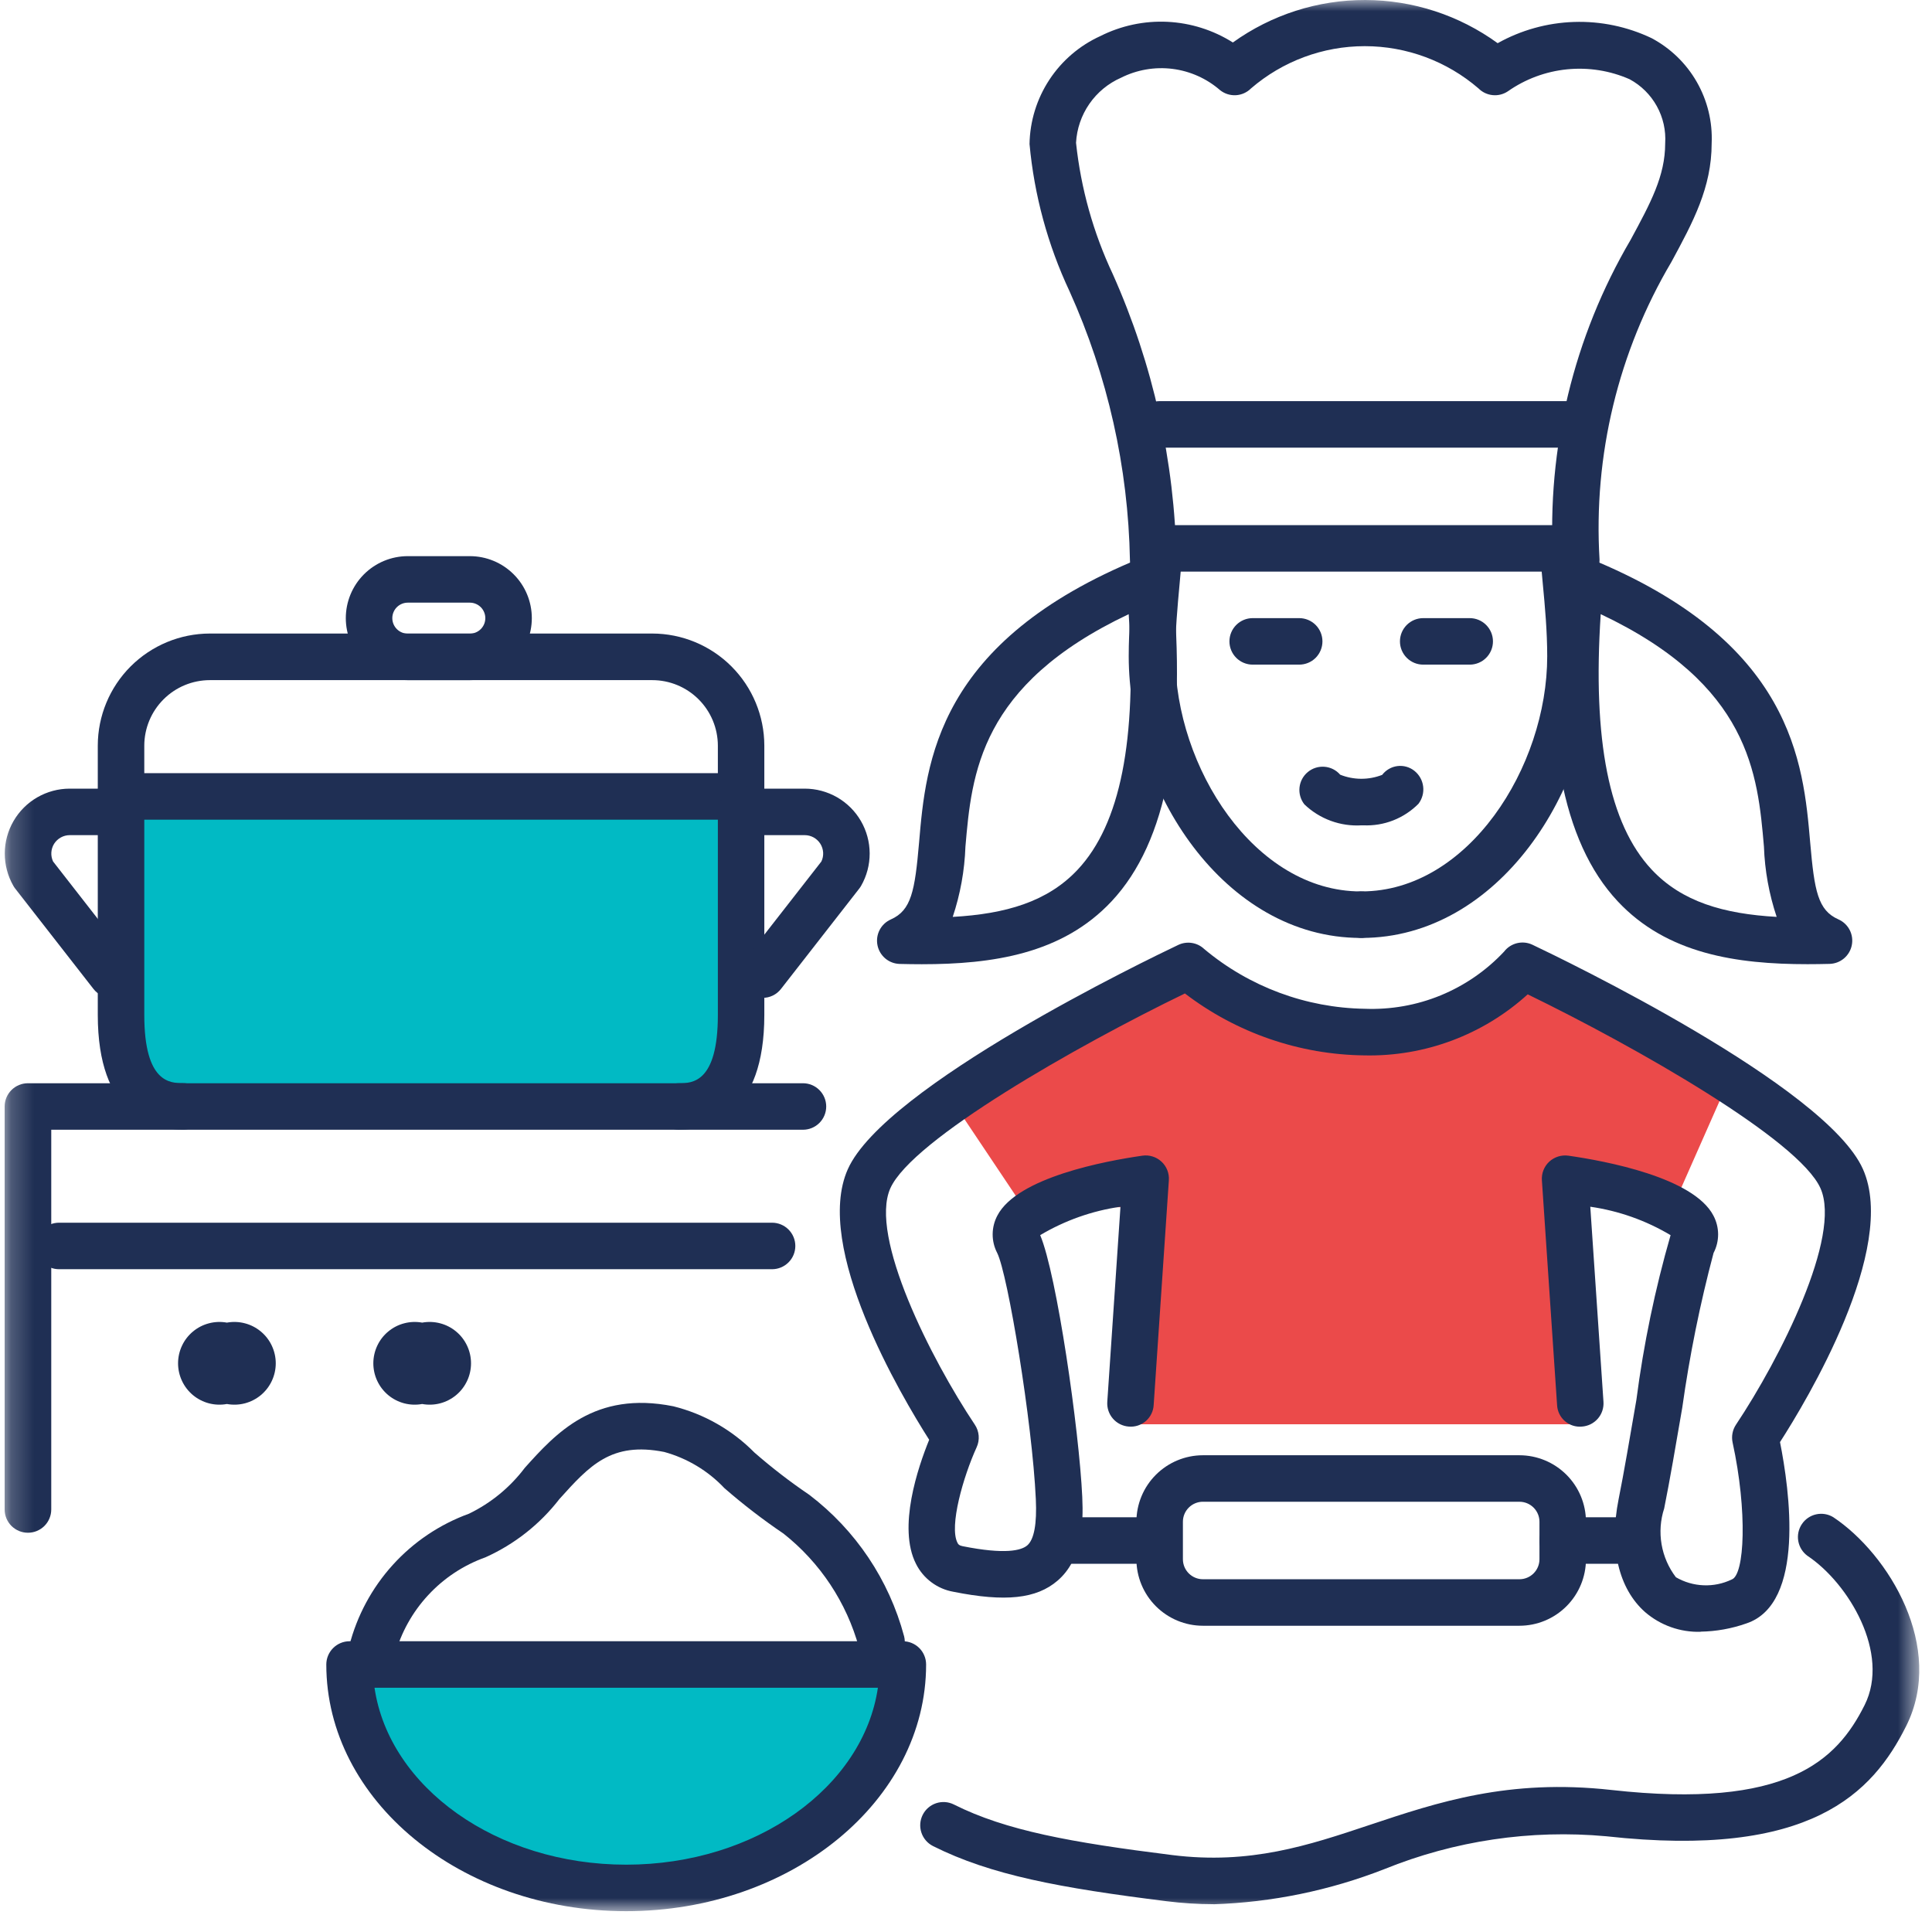 <svg width="85" height="85" viewBox="0 0 85 85" fill="none" xmlns="http://www.w3.org/2000/svg">
<mask id="mask0_5_3697" style="mask-type:luminance" maskUnits="userSpaceOnUse" x="0" y="0" width="85" height="85">
<path d="M84.441 0H0.206V84.084H84.441V0Z" fill="white"/>
</mask>
<g mask="url(#mask0_5_3697)">
<path d="M29.594 34.697H8.337C7.629 34.697 6.949 34.979 6.448 35.48C5.947 35.98 5.666 36.66 5.666 37.368V45.668C5.666 46.377 5.948 47.056 6.449 47.557C6.949 48.058 7.629 48.339 8.337 48.339H29.594C30.302 48.338 30.981 48.056 31.481 47.555C31.981 47.054 32.261 46.374 32.261 45.666V37.366C32.261 36.658 31.98 35.978 31.479 35.478C30.978 34.977 30.298 34.695 29.59 34.695" fill="#01BAC4"/>
<path d="M42.076 48.706L45.026 53.113H49.784L49.367 62.661H69.936L68.829 52.161L73.589 53.114L75.861 47.972L67.877 42.64C67.877 42.64 63.377 45.034 60.438 45.034C56.512 45.034 51.692 42.64 51.692 42.64L42.076 48.706Z" fill="#EB4A4A"/>
<path d="M71.481 68.799H68.753C68.482 68.799 68.222 68.691 68.03 68.499C67.838 68.307 67.73 68.047 67.73 67.776C67.73 67.505 67.838 67.244 68.03 67.053C68.222 66.861 68.482 66.753 68.753 66.753H71.481C71.752 66.753 72.013 66.861 72.204 67.053C72.396 67.244 72.504 67.505 72.504 67.776C72.504 68.047 72.396 68.307 72.204 68.499C72.013 68.691 71.752 68.799 71.481 68.799Z" fill="#1F2F54"/>
<path d="M50.338 68.799H46.928C46.657 68.799 46.397 68.691 46.205 68.499C46.013 68.307 45.905 68.047 45.905 67.776C45.905 67.505 46.013 67.244 46.205 67.053C46.397 66.861 46.657 66.753 46.928 66.753H50.338C50.609 66.753 50.87 66.861 51.061 67.053C51.253 67.244 51.361 67.505 51.361 67.776C51.361 68.047 51.253 68.307 51.061 68.499C50.87 68.691 50.609 68.799 50.338 68.799Z" fill="#1F2F54"/>
<path d="M59.868 41.265C53.852 41.265 49.659 34.735 49.659 28.874C49.659 27.679 49.765 26.524 49.859 25.507C49.907 24.991 49.951 24.507 49.977 24.067C49.999 23.801 50.124 23.554 50.326 23.379C50.527 23.204 50.789 23.114 51.055 23.13C51.322 23.145 51.572 23.264 51.752 23.461C51.932 23.657 52.028 23.917 52.019 24.184C51.993 24.645 51.947 25.153 51.897 25.694C51.807 26.668 51.705 27.773 51.705 28.874C51.705 33.757 55.196 39.219 59.868 39.219C60.139 39.219 60.4 39.327 60.592 39.518C60.783 39.71 60.891 39.97 60.891 40.242C60.891 40.513 60.783 40.773 60.592 40.965C60.4 41.157 60.139 41.265 59.868 41.265Z" fill="#1F2F54"/>
<path d="M59.908 41.264C59.637 41.264 59.377 41.156 59.185 40.964C58.993 40.772 58.885 40.512 58.885 40.241C58.885 39.969 58.993 39.709 59.185 39.517C59.377 39.325 59.637 39.218 59.908 39.218C64.58 39.218 68.071 33.756 68.071 28.873C68.071 27.773 67.971 26.673 67.878 25.699C67.836 25.247 67.796 24.817 67.769 24.42C67.754 24.151 67.845 23.887 68.023 23.685C68.201 23.483 68.451 23.359 68.72 23.34C68.988 23.322 69.254 23.41 69.458 23.585C69.662 23.761 69.788 24.01 69.81 24.279C69.837 24.662 69.875 25.079 69.916 25.511C70.009 26.528 70.116 27.68 70.116 28.874C70.116 34.735 65.923 41.265 59.907 41.265" fill="#1F2F54"/>
<path d="M49.658 27.021C43.09 30.128 42.751 34.055 42.475 37.248C42.438 38.3 42.25 39.341 41.916 40.34C44.237 40.209 46.087 39.681 47.421 38.253C49.288 36.253 50.021 32.571 49.658 27.021ZM40.558 42.422C40.233 42.422 39.908 42.417 39.583 42.409C39.351 42.403 39.127 42.318 38.95 42.169C38.772 42.019 38.65 41.813 38.605 41.585C38.56 41.357 38.593 41.121 38.7 40.915C38.807 40.708 38.982 40.545 39.194 40.451C40.094 40.051 40.25 39.207 40.435 37.073C40.735 33.546 41.2 28.218 50.174 24.561C50.322 24.501 50.481 24.477 50.64 24.49C50.798 24.503 50.952 24.552 51.088 24.635C51.224 24.718 51.339 24.831 51.423 24.966C51.507 25.101 51.559 25.254 51.574 25.413C52.225 32.376 51.354 37.033 48.909 39.65C46.736 41.976 43.658 42.422 40.552 42.422" fill="#1F2F54"/>
<path d="M70.425 27.021C70.059 32.571 70.794 36.253 72.661 38.252C73.995 39.68 75.846 40.208 78.166 40.339C77.832 39.34 77.643 38.299 77.606 37.247C77.33 34.054 76.991 30.127 70.424 27.02M79.524 42.42C76.416 42.42 73.339 41.975 71.167 39.648C68.723 37.03 67.85 32.374 68.502 25.411C68.517 25.252 68.569 25.099 68.653 24.964C68.737 24.829 68.852 24.716 68.988 24.633C69.124 24.551 69.278 24.501 69.436 24.488C69.595 24.475 69.754 24.499 69.902 24.559C78.877 28.215 79.337 33.544 79.641 37.071C79.826 39.205 79.98 40.049 80.883 40.449C81.096 40.543 81.27 40.706 81.377 40.913C81.484 41.119 81.517 41.355 81.472 41.583C81.427 41.811 81.305 42.017 81.127 42.167C80.95 42.316 80.726 42.401 80.494 42.407C80.17 42.415 79.845 42.42 79.52 42.42" fill="#1F2F54"/>
<path d="M69.35 25.666C69.083 25.666 68.826 25.561 68.635 25.375C68.445 25.188 68.334 24.934 68.328 24.666C68.049 19.73 69.235 14.82 71.738 10.556C72.622 8.922 73.261 7.742 73.261 6.309C73.298 5.739 73.17 5.17 72.893 4.67C72.616 4.169 72.201 3.759 71.698 3.487C70.835 3.107 69.888 2.957 68.949 3.05C68.01 3.143 67.111 3.476 66.339 4.018C66.142 4.15 65.906 4.209 65.671 4.185C65.435 4.162 65.215 4.058 65.048 3.89C63.657 2.691 61.881 2.031 60.044 2.031C58.206 2.031 56.431 2.691 55.039 3.89C54.861 4.069 54.623 4.175 54.372 4.189C54.12 4.202 53.873 4.123 53.676 3.965C53.087 3.453 52.358 3.128 51.583 3.03C50.808 2.933 50.021 3.069 49.323 3.419C48.76 3.666 48.276 4.065 47.926 4.571C47.577 5.076 47.374 5.669 47.341 6.283C47.554 8.287 48.101 10.24 48.959 12.062C50.729 16.026 51.681 20.305 51.759 24.645C51.759 24.917 51.651 25.177 51.459 25.369C51.268 25.561 51.008 25.669 50.736 25.669C50.465 25.669 50.205 25.561 50.013 25.369C49.821 25.177 49.713 24.917 49.713 24.645C49.638 20.561 48.734 16.535 47.054 12.812C46.096 10.772 45.501 8.581 45.295 6.337C45.312 5.332 45.614 4.352 46.166 3.511C46.717 2.671 47.496 2.003 48.411 1.587C49.325 1.127 50.342 0.911 51.363 0.96C52.385 1.01 53.377 1.323 54.241 1.869C55.94 0.649 57.98 -0.006 60.071 3.52214e-05C62.163 0.006 64.199 0.671 65.891 1.9C66.92 1.325 68.072 1.004 69.25 0.966C70.428 0.927 71.598 1.172 72.662 1.678C73.495 2.121 74.186 2.79 74.653 3.608C75.121 4.427 75.348 5.361 75.306 6.303C75.306 8.254 74.486 9.768 73.536 11.523C71.198 15.473 70.097 20.034 70.373 24.616C70.379 24.887 70.276 25.15 70.089 25.345C69.901 25.541 69.644 25.655 69.373 25.662L69.35 25.666Z" fill="#1F2F54"/>
<path d="M69.435 19.694H51.02C50.749 19.694 50.489 19.586 50.297 19.394C50.105 19.202 49.997 18.942 49.997 18.671C49.997 18.399 50.105 18.139 50.297 17.947C50.489 17.755 50.749 17.648 51.02 17.648H69.435C69.706 17.648 69.967 17.755 70.158 17.947C70.35 18.139 70.458 18.399 70.458 18.671C70.458 18.942 70.35 19.202 70.158 19.394C69.967 19.586 69.706 19.694 69.435 19.694Z" fill="#1F2F54"/>
<path d="M68.752 25.149H51.02C50.749 25.149 50.489 25.042 50.297 24.85C50.105 24.658 49.997 24.398 49.997 24.127C49.997 23.855 50.105 23.595 50.297 23.403C50.489 23.211 50.749 23.104 51.02 23.104H68.752C69.023 23.104 69.284 23.211 69.475 23.403C69.667 23.595 69.775 23.855 69.775 24.127C69.775 24.398 69.667 24.658 69.475 24.85C69.284 25.042 69.023 25.149 68.752 25.149Z" fill="#1F2F54"/>
<path d="M29.878 49.703C29.607 49.703 29.346 49.595 29.155 49.403C28.963 49.212 28.855 48.951 28.855 48.68C28.855 48.409 28.963 48.148 29.155 47.957C29.346 47.765 29.607 47.657 29.878 47.657C30.432 47.657 31.583 47.657 31.583 44.657V32.803C31.581 32.039 31.276 31.306 30.735 30.767C30.194 30.227 29.461 29.923 28.697 29.923H9.233C8.469 29.924 7.736 30.227 7.196 30.767C6.655 31.307 6.35 32.039 6.348 32.803V44.653C6.348 47.653 7.5 47.653 8.053 47.653C8.324 47.653 8.585 47.761 8.776 47.953C8.968 48.145 9.076 48.405 9.076 48.676C9.076 48.947 8.968 49.208 8.776 49.399C8.585 49.591 8.324 49.699 8.053 49.699C6.653 49.699 4.302 49.043 4.302 44.65V32.803C4.304 31.496 4.824 30.243 5.748 29.319C6.673 28.395 7.926 27.875 9.233 27.873H28.697C30.004 27.875 31.257 28.395 32.181 29.319C33.105 30.243 33.625 31.496 33.627 32.803V44.653C33.627 49.046 31.277 49.702 29.876 49.702" fill="#1F2F54"/>
<path d="M31.924 36.062H6.007C5.736 36.062 5.476 35.954 5.284 35.762C5.092 35.57 4.984 35.31 4.984 35.039C4.984 34.767 5.092 34.507 5.284 34.315C5.476 34.123 5.736 34.016 6.007 34.016H31.924C32.195 34.016 32.456 34.123 32.648 34.315C32.839 34.507 32.947 34.767 32.947 35.039C32.947 35.31 32.839 35.57 32.648 35.762C32.456 35.954 32.195 36.062 31.924 36.062Z" fill="#1F2F54"/>
<path d="M1.232 67.434C1.097 67.435 0.964 67.409 0.839 67.358C0.714 67.306 0.601 67.231 0.505 67.136C0.41 67.041 0.334 66.928 0.282 66.803C0.23 66.679 0.204 66.545 0.204 66.41V48.681C0.204 48.41 0.312 48.15 0.504 47.958C0.696 47.766 0.956 47.658 1.227 47.658H35.327C35.598 47.658 35.859 47.766 36.05 47.958C36.242 48.15 36.35 48.41 36.35 48.681C36.35 48.953 36.242 49.213 36.05 49.405C35.859 49.596 35.598 49.704 35.327 49.704H2.255V66.41C2.255 66.681 2.147 66.942 1.955 67.134C1.764 67.325 1.503 67.434 1.232 67.434Z" fill="#1F2F54"/>
<path d="M9.983 58.19C9.721 58.142 9.451 58.152 9.193 58.22C8.934 58.287 8.694 58.411 8.489 58.582C8.284 58.752 8.119 58.966 8.006 59.208C7.893 59.45 7.834 59.713 7.834 59.98C7.834 60.247 7.893 60.511 8.006 60.752C8.119 60.994 8.284 61.208 8.489 61.379C8.694 61.549 8.934 61.673 9.193 61.741C9.451 61.808 9.721 61.818 9.983 61.77C10.246 61.818 10.515 61.808 10.774 61.741C11.032 61.673 11.272 61.549 11.477 61.379C11.682 61.208 11.847 60.994 11.96 60.752C12.073 60.511 12.132 60.247 12.132 59.98C12.132 59.713 12.073 59.45 11.96 59.208C11.847 58.966 11.682 58.752 11.477 58.582C11.272 58.411 11.032 58.287 10.774 58.22C10.515 58.152 10.246 58.142 9.983 58.19Z" fill="#1F2F54"/>
<path d="M18.574 58.19C18.312 58.142 18.042 58.152 17.784 58.22C17.525 58.287 17.285 58.411 17.08 58.582C16.875 58.752 16.71 58.966 16.597 59.208C16.484 59.45 16.425 59.713 16.425 59.98C16.425 60.247 16.484 60.511 16.597 60.752C16.71 60.994 16.875 61.208 17.08 61.379C17.285 61.549 17.525 61.673 17.784 61.741C18.042 61.808 18.312 61.818 18.574 61.77C18.837 61.818 19.107 61.808 19.365 61.741C19.623 61.673 19.863 61.549 20.068 61.379C20.273 61.208 20.438 60.994 20.551 60.752C20.665 60.511 20.723 60.247 20.723 59.98C20.723 59.713 20.665 59.45 20.551 59.208C20.438 58.966 20.273 58.752 20.068 58.582C19.863 58.411 19.623 58.287 19.365 58.22C19.107 58.152 18.837 58.142 18.574 58.19Z" fill="#1F2F54"/>
<path d="M33.968 55.84H2.596C2.325 55.84 2.064 55.732 1.873 55.54C1.681 55.349 1.573 55.088 1.573 54.817C1.573 54.546 1.681 54.285 1.873 54.094C2.064 53.902 2.325 53.794 2.596 53.794H33.968C34.239 53.794 34.499 53.902 34.691 54.094C34.883 54.285 34.991 54.546 34.991 54.817C34.991 55.088 34.883 55.349 34.691 55.54C34.499 55.732 34.239 55.84 33.968 55.84Z" fill="#1F2F54"/>
<path d="M39.722 72.891C39.722 78.32 34.273 82.721 27.551 82.721C20.829 82.721 15.38 78.321 15.38 72.891H39.722Z" fill="#01BAC4"/>
<path d="M16.477 74.254C17.12 78.63 21.841 82.038 27.55 82.038C33.259 82.038 37.98 78.63 38.624 74.254H16.477ZM27.55 84.084C20.275 84.084 14.356 79.215 14.356 73.231C14.356 72.96 14.464 72.7 14.656 72.508C14.848 72.316 15.108 72.208 15.379 72.208H39.722C39.993 72.208 40.254 72.316 40.446 72.508C40.637 72.7 40.745 72.96 40.745 73.231C40.745 79.215 34.825 84.084 27.55 84.084Z" fill="#1F2F54"/>
<path d="M16.374 73.629C16.305 73.628 16.235 73.621 16.167 73.608C15.902 73.554 15.669 73.398 15.519 73.173C15.369 72.948 15.314 72.673 15.367 72.407C15.706 71.083 16.363 69.862 17.281 68.849C18.198 67.836 19.35 67.063 20.634 66.596C21.602 66.127 22.444 65.435 23.091 64.576C24.454 63.062 26.153 61.176 29.621 61.87C30.976 62.207 32.212 62.912 33.193 63.907C33.959 64.575 34.764 65.196 35.606 65.766C37.647 67.32 39.114 69.508 39.776 71.987C39.843 72.25 39.801 72.528 39.662 72.762C39.523 72.995 39.297 73.163 39.034 73.229C38.77 73.295 38.492 73.254 38.259 73.115C38.026 72.976 37.858 72.75 37.791 72.487C37.248 70.504 36.084 68.747 34.471 67.472C33.565 66.859 32.697 66.191 31.871 65.472C31.151 64.709 30.235 64.158 29.222 63.88C26.894 63.419 25.937 64.481 24.613 65.95C23.755 67.06 22.637 67.941 21.357 68.516C20.396 68.859 19.532 69.429 18.839 70.178C18.145 70.926 17.642 71.831 17.373 72.816C17.325 73.045 17.199 73.251 17.017 73.399C16.835 73.547 16.608 73.629 16.373 73.629" fill="#1F2F54"/>
<path d="M52.922 66.07C52.689 66.071 52.466 66.163 52.301 66.328C52.136 66.493 52.043 66.716 52.043 66.949V68.6C52.043 68.834 52.136 69.057 52.301 69.222C52.466 69.387 52.69 69.48 52.923 69.48H66.85C67.083 69.48 67.307 69.387 67.472 69.222C67.637 69.057 67.73 68.834 67.73 68.6V66.95C67.73 66.717 67.637 66.494 67.472 66.329C67.307 66.164 67.083 66.071 66.85 66.071L52.922 66.07ZM66.849 71.526H52.923C52.147 71.526 51.404 71.217 50.855 70.668C50.306 70.12 49.998 69.376 49.997 68.6V66.95C49.998 66.175 50.306 65.431 50.855 64.883C51.403 64.335 52.147 64.026 52.922 64.025H66.85C67.626 64.026 68.369 64.335 68.918 64.883C69.466 65.431 69.775 66.175 69.776 66.95V68.6C69.775 69.376 69.467 70.12 68.918 70.668C68.37 71.217 67.625 71.526 66.849 71.526Z" fill="#1F2F54"/>
<path d="M74.821 71.792C73.928 71.819 73.056 71.51 72.379 70.927C71.212 69.896 70.786 68.088 71.211 65.965C71.452 64.765 71.711 63.222 71.994 61.591C72.312 59.14 72.815 56.717 73.499 54.342C72.416 53.696 71.215 53.27 69.966 53.091L70.546 61.674C70.555 61.808 70.538 61.942 70.495 62.07C70.453 62.197 70.385 62.315 70.297 62.416C70.208 62.517 70.101 62.6 69.981 62.66C69.86 62.719 69.729 62.755 69.595 62.764C69.46 62.776 69.325 62.761 69.196 62.719C69.067 62.678 68.949 62.61 68.847 62.521C68.745 62.432 68.662 62.324 68.603 62.202C68.545 62.08 68.511 61.948 68.505 61.813L67.837 51.927C67.827 51.775 67.85 51.622 67.906 51.481C67.963 51.339 68.049 51.212 68.161 51.108C68.273 51.005 68.407 50.928 68.552 50.882C68.698 50.837 68.851 50.824 69.002 50.845C70.627 51.077 74.502 51.798 75.381 53.478C75.516 53.731 75.588 54.013 75.59 54.3C75.591 54.587 75.523 54.869 75.39 55.124C74.794 57.364 74.334 59.639 74.012 61.935C73.73 63.58 73.464 65.135 73.217 66.365C73.051 66.873 73.012 67.415 73.102 67.942C73.192 68.469 73.408 68.967 73.733 69.392C74.103 69.607 74.52 69.729 74.947 69.746C75.375 69.764 75.8 69.677 76.186 69.492C76.758 69.302 76.886 66.484 76.228 63.468C76.199 63.333 76.196 63.194 76.222 63.059C76.247 62.923 76.3 62.794 76.376 62.68C78.312 59.78 81.034 54.389 80.094 52.28C79.145 50.143 71.961 46.057 67.213 43.747C65.255 45.526 62.69 46.488 60.044 46.433C57.181 46.403 54.405 45.447 52.131 43.708C47.386 46.008 40.131 50.131 39.171 52.28C38.231 54.394 40.952 59.78 42.889 62.68C42.986 62.825 43.044 62.992 43.058 63.166C43.072 63.34 43.041 63.515 42.968 63.674C42.376 64.974 41.753 67.15 42.124 67.874C42.159 67.946 42.195 67.994 42.347 68.025C44.231 68.402 44.937 68.213 45.196 67.99C45.496 67.732 45.623 67.047 45.572 65.955C45.417 62.58 44.34 56.055 43.872 55.124C43.74 54.869 43.671 54.587 43.673 54.3C43.675 54.013 43.746 53.731 43.881 53.478C44.76 51.799 48.635 51.078 50.26 50.845C50.411 50.823 50.565 50.835 50.71 50.881C50.856 50.926 50.989 51.004 51.101 51.108C51.213 51.211 51.3 51.339 51.356 51.48C51.412 51.622 51.436 51.775 51.425 51.927L50.757 61.813C50.75 61.947 50.716 62.08 50.657 62.201C50.598 62.322 50.515 62.43 50.414 62.519C50.312 62.608 50.193 62.675 50.065 62.717C49.937 62.759 49.802 62.775 49.667 62.764C49.533 62.755 49.402 62.719 49.282 62.66C49.161 62.6 49.054 62.517 48.966 62.416C48.877 62.315 48.81 62.197 48.767 62.07C48.724 61.942 48.707 61.808 48.716 61.674L49.296 53.091C48.048 53.271 46.848 53.696 45.764 54.341C46.495 56.069 47.48 62.928 47.615 65.86C47.672 67.09 47.601 68.621 46.529 69.542C45.599 70.342 44.229 70.489 41.944 70.031C41.593 69.969 41.262 69.826 40.976 69.612C40.691 69.399 40.459 69.122 40.3 68.803C39.486 67.203 40.387 64.555 40.88 63.344C39.651 61.414 35.773 54.875 37.299 51.444C38.928 47.781 50.523 42.197 51.84 41.572C52.026 41.484 52.235 41.454 52.438 41.486C52.642 41.518 52.831 41.611 52.98 41.753C54.963 43.413 57.456 44.342 60.042 44.382C61.185 44.427 62.325 44.226 63.383 43.792C64.441 43.357 65.394 42.7 66.175 41.865C66.317 41.68 66.519 41.55 66.745 41.495C66.972 41.441 67.21 41.465 67.421 41.565C68.738 42.19 80.334 47.773 81.962 51.437C83.518 54.937 79.462 61.663 78.313 63.446C78.732 65.546 79.438 70.557 76.832 71.425C76.185 71.653 75.506 71.775 74.82 71.786" fill="#1F2F54"/>
<path d="M53.389 83.777C52.699 83.776 52.01 83.732 51.325 83.646C46.625 83.059 43.596 82.498 41.05 81.22C40.807 81.098 40.623 80.885 40.538 80.627C40.452 80.37 40.473 80.089 40.595 79.846C40.716 79.604 40.929 79.42 41.187 79.334C41.445 79.249 41.725 79.269 41.968 79.391C44.25 80.537 47.106 81.057 51.578 81.616C55.009 82.042 57.557 81.192 60.255 80.291C63.255 79.291 66.364 78.248 70.894 78.751C78.614 79.611 80.812 77.462 82.036 75.015C83.172 72.743 81.336 69.659 79.52 68.449C79.307 68.293 79.163 68.061 79.117 67.802C79.071 67.542 79.127 67.275 79.274 67.056C79.42 66.836 79.645 66.682 79.903 66.625C80.16 66.568 80.43 66.612 80.655 66.749C83.108 68.384 85.589 72.486 83.867 75.933C82.386 78.895 79.667 81.783 70.667 80.788C67.344 80.485 63.996 80.981 60.903 82.235C58.504 83.173 55.962 83.696 53.387 83.78" fill="#1F2F54"/>
<path d="M57.159 29.241H55.113C54.842 29.241 54.582 29.134 54.39 28.942C54.198 28.75 54.09 28.49 54.09 28.218C54.09 27.947 54.198 27.687 54.39 27.495C54.582 27.303 54.842 27.195 55.113 27.195H57.159C57.43 27.195 57.691 27.303 57.883 27.495C58.074 27.687 58.182 27.947 58.182 28.218C58.182 28.49 58.074 28.75 57.883 28.942C57.691 29.134 57.43 29.241 57.159 29.241Z" fill="#1F2F54"/>
<path d="M64.661 29.241H62.615C62.344 29.241 62.084 29.134 61.892 28.942C61.7 28.75 61.592 28.49 61.592 28.218C61.592 27.947 61.7 27.687 61.892 27.495C62.084 27.303 62.344 27.195 62.615 27.195H64.661C64.932 27.195 65.193 27.303 65.384 27.495C65.576 27.687 65.684 27.947 65.684 28.218C65.684 28.49 65.576 28.75 65.384 28.942C65.193 29.134 64.932 29.241 64.661 29.241Z" fill="#1F2F54"/>
<path d="M59.908 36.311C59.447 36.34 58.985 36.273 58.551 36.114C58.117 35.955 57.72 35.708 57.387 35.388C57.222 35.178 57.145 34.912 57.173 34.647C57.201 34.381 57.332 34.137 57.538 33.967C57.743 33.796 58.008 33.713 58.274 33.735C58.54 33.756 58.787 33.881 58.962 34.083C59.555 34.321 60.216 34.323 60.81 34.091C60.891 33.985 60.992 33.896 61.107 33.83C61.222 33.763 61.349 33.721 61.481 33.704C61.613 33.688 61.747 33.697 61.875 33.733C62.003 33.769 62.123 33.83 62.227 33.913C62.441 34.083 62.58 34.33 62.613 34.602C62.647 34.873 62.572 35.147 62.406 35.364C62.09 35.682 61.711 35.931 61.294 36.094C60.876 36.258 60.428 36.331 59.98 36.311H59.908Z" fill="#1F2F54"/>
<path d="M17.942 26.514C17.761 26.514 17.588 26.586 17.46 26.713C17.332 26.841 17.26 27.015 17.26 27.196C17.26 27.377 17.332 27.55 17.46 27.678C17.588 27.806 17.761 27.878 17.942 27.878H20.67C20.851 27.878 21.024 27.806 21.152 27.678C21.28 27.55 21.352 27.377 21.352 27.196C21.352 27.015 21.28 26.841 21.152 26.713C21.024 26.586 20.851 26.514 20.67 26.514H17.942ZM20.67 29.924H17.942C17.219 29.924 16.525 29.636 16.013 29.125C15.502 28.613 15.214 27.919 15.214 27.196C15.214 26.472 15.502 25.778 16.013 25.267C16.525 24.755 17.219 24.468 17.942 24.468H20.67C21.394 24.468 22.087 24.755 22.599 25.267C23.111 25.778 23.398 26.472 23.398 27.196C23.398 27.919 23.111 28.613 22.599 29.125C22.087 29.636 21.394 29.924 20.67 29.924Z" fill="#1F2F54"/>
<path d="M33.553 43.902C33.361 43.902 33.173 43.848 33.011 43.747C32.848 43.645 32.718 43.5 32.633 43.328C32.55 43.155 32.516 42.963 32.536 42.772C32.556 42.581 32.629 42.4 32.747 42.249L36.137 37.903C36.196 37.78 36.223 37.643 36.215 37.506C36.206 37.37 36.164 37.237 36.091 37.121C36.018 37.006 35.916 36.91 35.797 36.844C35.677 36.778 35.542 36.743 35.405 36.743H32.605C32.334 36.743 32.074 36.636 31.882 36.444C31.69 36.252 31.582 35.992 31.582 35.72C31.582 35.449 31.69 35.189 31.882 34.997C32.074 34.805 32.334 34.697 32.605 34.697H35.405C35.905 34.697 36.397 34.829 36.831 35.078C37.264 35.328 37.625 35.687 37.876 36.12C38.127 36.553 38.26 37.044 38.262 37.544C38.264 38.045 38.134 38.537 37.886 38.971C37.862 39.014 37.834 39.054 37.804 39.093L34.361 43.508C34.265 43.631 34.143 43.731 34.003 43.799C33.863 43.867 33.709 43.903 33.553 43.902Z" fill="#1F2F54"/>
<path d="M4.919 43.902C4.763 43.903 4.61 43.867 4.47 43.799C4.329 43.731 4.207 43.631 4.111 43.508L0.668 39.093C0.638 39.055 0.611 39.014 0.587 38.972C0.339 38.538 0.209 38.046 0.21 37.545C0.212 37.045 0.345 36.553 0.596 36.121C0.847 35.688 1.208 35.328 1.641 35.079C2.075 34.829 2.567 34.697 3.067 34.697H5.325C5.596 34.697 5.857 34.805 6.049 34.997C6.24 35.189 6.348 35.449 6.348 35.72C6.348 35.992 6.24 36.252 6.049 36.444C5.857 36.636 5.596 36.743 5.325 36.743H3.068C2.931 36.743 2.797 36.778 2.677 36.844C2.557 36.91 2.455 37.006 2.382 37.121C2.309 37.237 2.267 37.37 2.259 37.506C2.251 37.643 2.277 37.78 2.336 37.903L5.725 42.25C5.843 42.401 5.916 42.582 5.937 42.773C5.957 42.964 5.923 43.156 5.839 43.328C5.755 43.501 5.624 43.646 5.462 43.747C5.3 43.849 5.112 43.903 4.92 43.903" fill="#1F2F54"/>
</g>
</svg>
